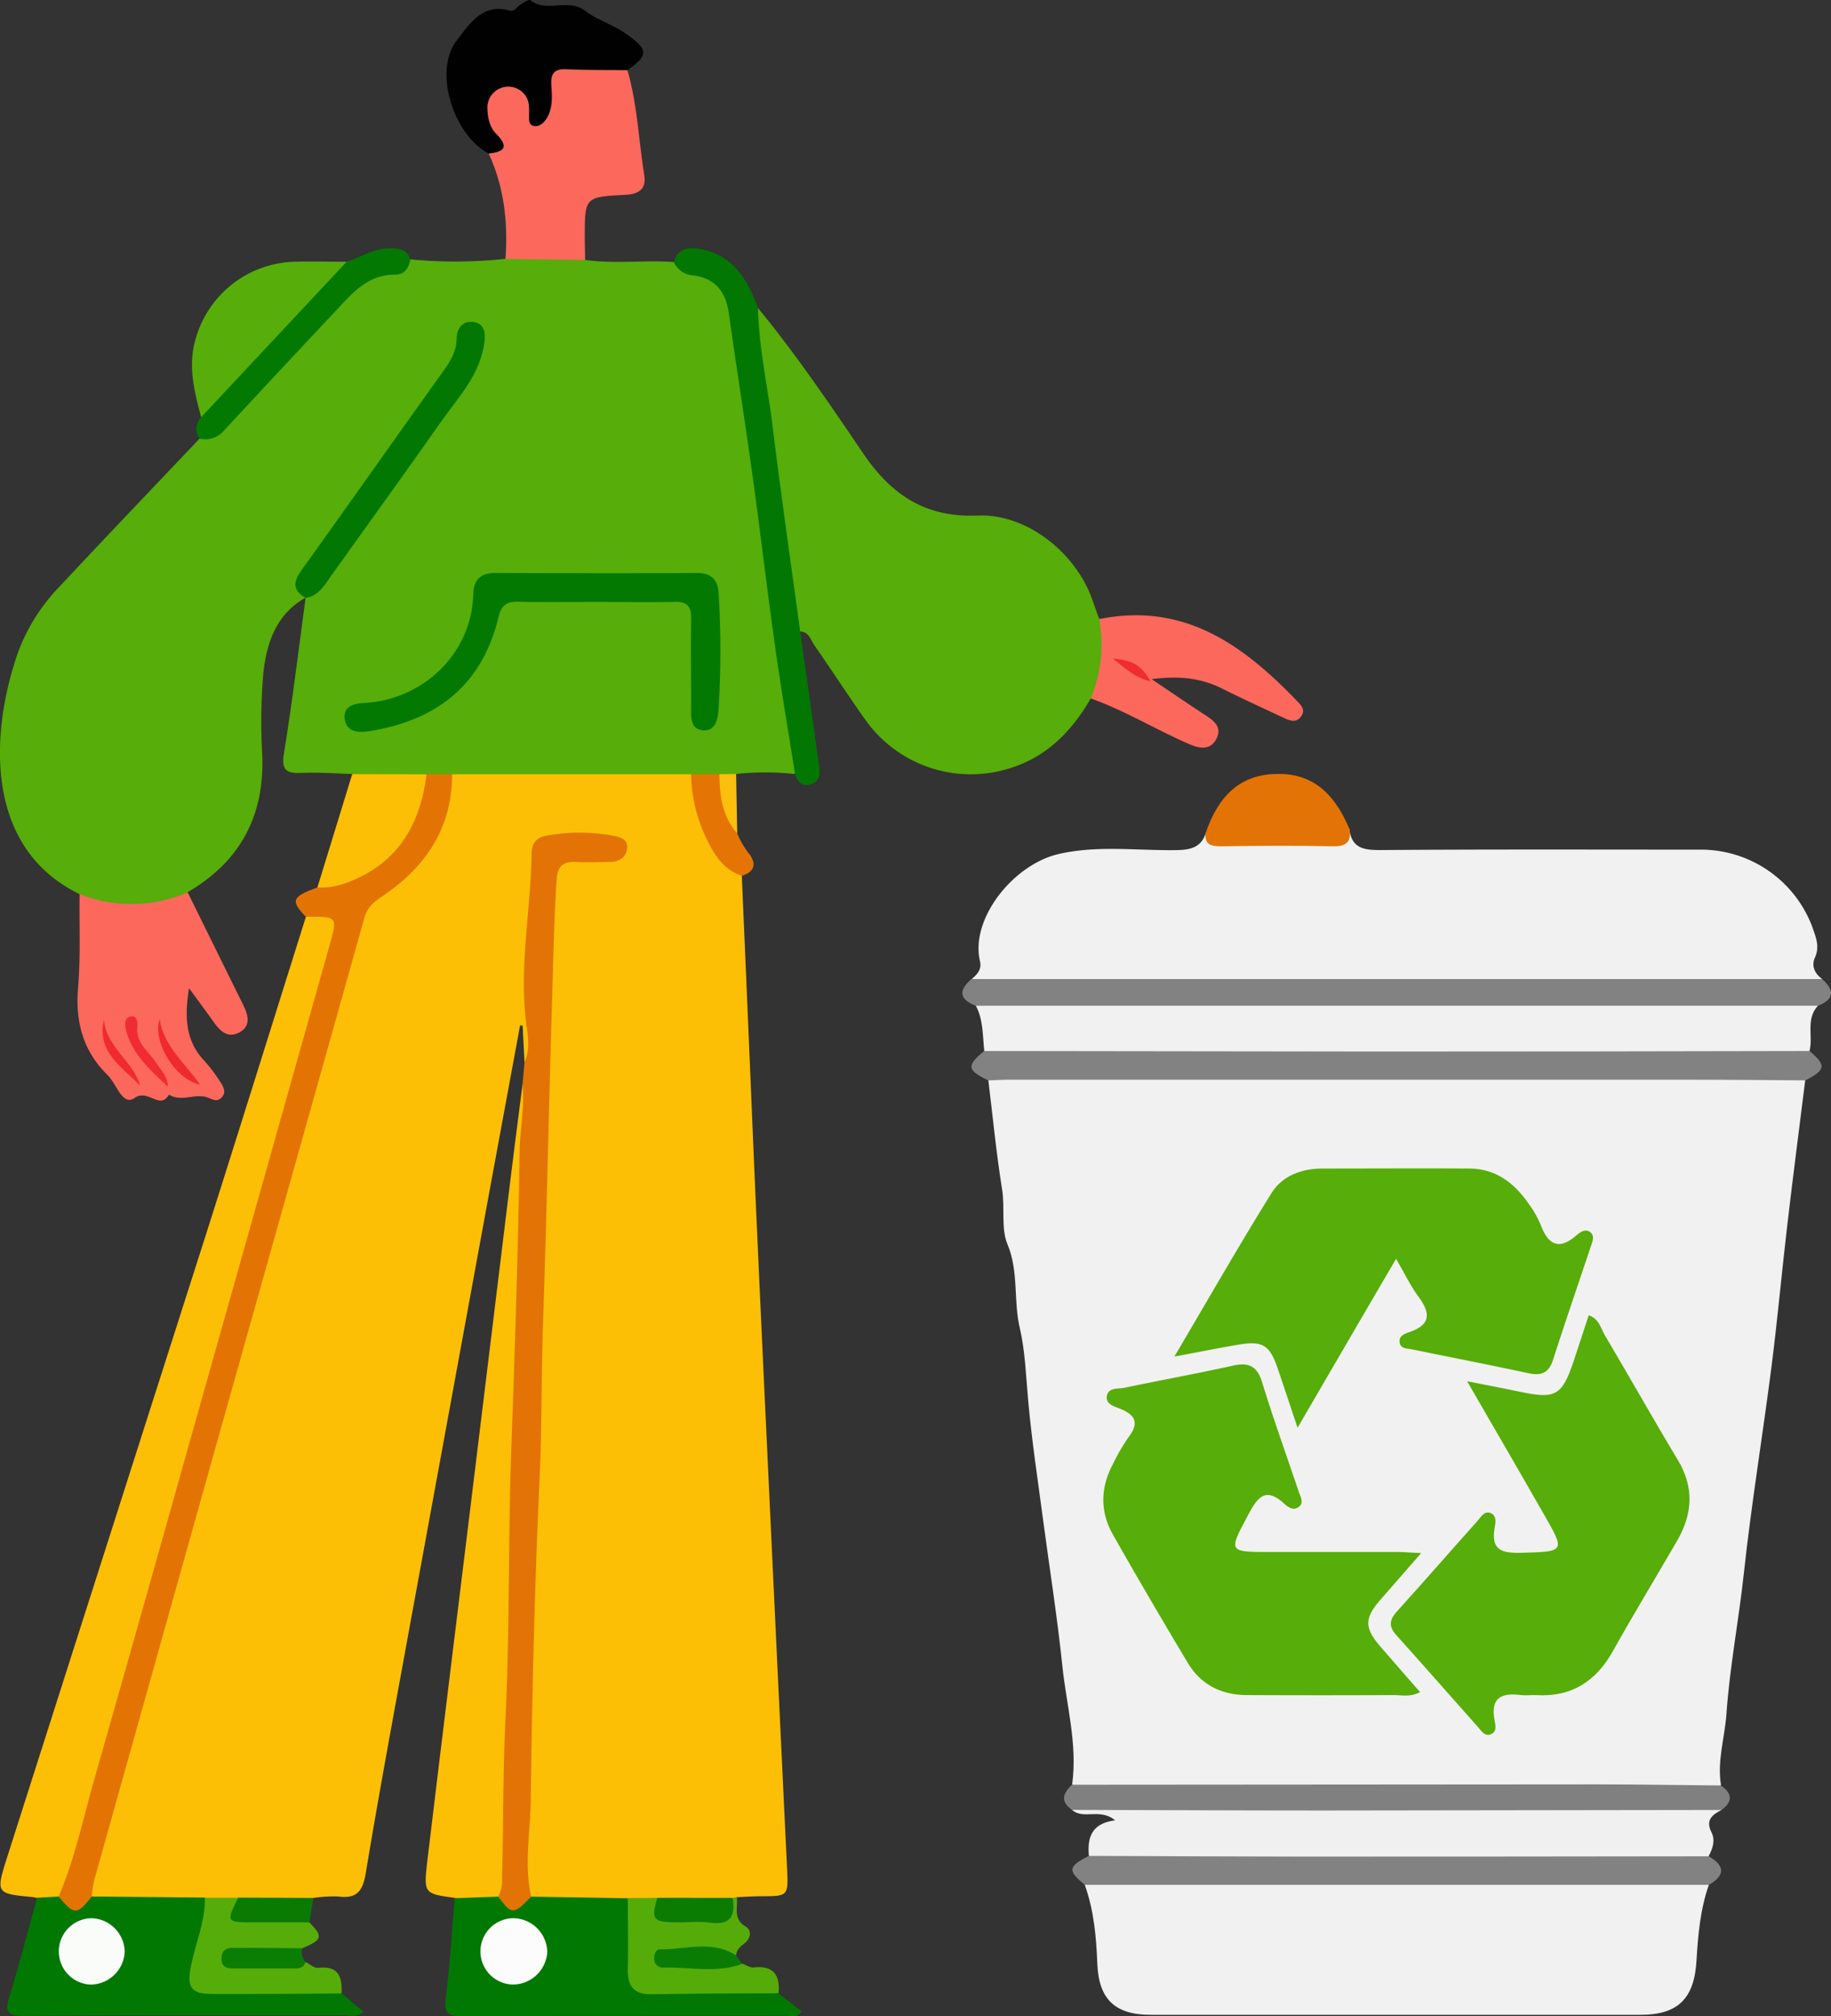 <svg xmlns="http://www.w3.org/2000/svg" viewBox="0 0 436.95 480.86"><rect x="0" y="0" width="436.95" height="480.86" fill="#333333" stroke="none"/><defs><style>.cls-1{fill:#fdbf05;}.cls-2{fill:#f1f1f1;}.cls-3{fill:#57ad09;}.cls-4{fill:#e37404;}.cls-5{fill:#e37304;}.cls-6{fill:#f0f0f0;}.cls-7{fill:#828282;}.cls-8{fill:#fd685c;}.cls-9{fill:#017802;}.cls-10{fill:gray;}.cls-11{fill:#010101;}.cls-12{fill:#027802;}.cls-13{fill:#57ae0a;}.cls-14{fill:#e37305;}.cls-15{fill:#56ad09;}.cls-16{fill:#55ac09;}.cls-17{fill:#fdbf06;}.cls-18{fill:#037902;}.cls-19{fill:#e47505;}.cls-20{fill:#097b02;}.cls-21{fill:#097d03;}.cls-22{fill:#0a7d03;}.cls-23{fill:#fcbf0c;}.cls-24{fill:#0a7c02;}.cls-25{fill:#f12b33;}.cls-26{fill:#f02830;}.cls-27{fill:#f12931;}.cls-28{fill:#fbfcfb;}.cls-29{fill:#fafcfa;}.cls-30{fill:#f12b32;}</style></defs><g id="Layer_2" data-name="Layer 2"><g id="Layer_1-2" data-name="Layer 1"><path class="cls-1" d="M125.17,253.35l-.45-8.73-.61-.06q-3.6,19.53-7.2,39Q107.66,334,98.41,384.45c-3.78,20.74-7.66,41.47-11.12,62.27-.73,4.37-2.13,6.17-6.57,5.6a32.21,32.21,0,0,0-5.94.34c-5.7,2.83-11.79.88-17.67,1.41-2.8-.14-5.61.14-8.41-.07-8.64-.12-17.32.82-25.93-.55-3.39-2.35-1.63-5.44-.9-8.14,4-14.78,8.48-29.43,12.56-44.2C47.61,353.45,61.35,306,74.57,258.3c3.61-13,7.43-25.93,11-38.93A10.85,10.85,0,0,1,90.07,213c8.87-6.11,15.05-14,16.41-25.09.2-1.64.44-3.36,2.26-4.19a16.07,16.07,0,0,1,5.92-.68q21.74,0,43.46,0a18.42,18.42,0,0,1,5.44.51,3.67,3.67,0,0,1,2.55,3.31c1.27,8.51,4.52,16,10.91,22q1.53,35.16,3,70.3,1.47,33.15,3.05,66.31,2.35,50.1,4.76,100.2c.31,6.57.24,6.56-6.09,6.59-2,0-4,.14-6,.22a7.14,7.14,0,0,1-1.52,1c-5.76,1.06-11.56.34-17.34.51-2.47-.07-4.94.12-7.4,0-7.57-.19-15.19,1.06-22.7-.83-2.38-1.67-2.63-4.25-2.46-6.73,1.22-18.6.31-37.27,1.66-55.88.06-.83.2-1.65.19-2.49-.28-14.15.9-28.28,1-42.42.21-31,1.71-61.89,2.42-92.84.3-13.43-.22-27,1.57-40.39.91-6.8,1.75-7.95,8.5-8.36,2.32-.15,6.49.94,6.44-1.62,0-2.9-4.24-1.92-6.73-2.2a23.24,23.24,0,0,0-4,0c-5.64.35-6.64,1.28-7,6.79-.87,12.93-2.73,25.81-1.12,38.84C127.6,248.37,128.48,251.62,125.17,253.35Z"/><path class="cls-2" d="M430.8,257.63c-1.42,11.46-2.92,22.91-4.26,34.38-1.33,11.28-2.34,22.6-3.78,33.87-2.12,16.53-4.84,33-6.63,49.56-1.21,11.13-3.35,22.12-4.13,33.32-.4,5.67-2.26,11.24-1.3,17-2,1.62-4.38,1.37-6.68,1.37q-70.53,0-141.06,0c-2.44,0-5,.38-7.1-1.54,1.32-9.61-1.38-18.91-2.35-28.33-1.22-11.8-3.1-23.53-4.66-35.3-1.22-9.2-2.62-18.39-3.46-27.63-.54-5.86-.73-12-2-17.48-1.61-6.68-.21-13.56-3-20.18-1.54-3.69-.54-8.64-1.25-13-1.39-8.63-2.22-17.34-3.28-26,1.87-1.87,4.29-1.62,6.59-1.63q90.88-.06,181.78,0C426.51,256,428.93,255.77,430.8,257.63Z"/><path class="cls-3" d="M164.92,184.66h-57c-1.85,1.6-4.08,1.43-6.29,1.42-4.15.22-8.31.11-12.46.06-1.83,0-3.69-.09-5.1-1.55-4-.1-8-.43-12-.25-3.67.17-5-.6-4.3-4.73,2-12.29,3.48-24.66,5.16-37C86.74,126,98.22,107.62,111,90.23a17.52,17.52,0,0,0,3.2-8.81c.12-1.18,0-2.48-1.48-2.75a1.94,1.94,0,0,0-2.17,1.64c-3.51,12.4-13.3,20.85-19.79,31.37-5,8-10.81,15.56-16.53,23.11a7.56,7.56,0,0,0-1.33,7.77c-7.06,4-9.3,10.86-10.07,18.12a137.44,137.44,0,0,0-.24,19.47c.55,14.51-5.33,25.37-17.85,32.67-5.93,5.77-19.72,6-25.79.41C-4,202.07-2.27,174.45,4.27,155.67a45.3,45.3,0,0,1,10.08-15.92c11-11.78,22.18-23.44,33.28-35.14,5.95-2.67,10.08-7.55,14.11-12.31,6.44-7.61,14-14.14,20.28-21.89a15.44,15.44,0,0,1,10.61-5.92c2.14-.21,3.49-1.82,5.28-2.63a111.73,111.73,0,0,0,22.69-.13c6.37-2.39,12.72-2.67,19,.26,7,1,14.1,0,21.14.5,1.85.25,3.4,1.34,5.17,1.8,5.89,1.5,8.75,5.41,9.58,11.33,2.19,15.47,4.52,30.91,6.65,46.38,2.46,17.94,4.8,35.89,7.51,53.8.44,2.91,1.39,5.86,0,8.8a66.84,66.84,0,0,0-14.07,0,5.34,5.34,0,0,1-4,1.4C169.29,186.06,166.9,186.36,164.92,184.66Z"/><path class="cls-2" d="M322,197.64c.51,4.66,3.4,5.13,7.51,5.1,25.41-.19,50.82-.1,76.24-.1a28.41,28.41,0,0,1,27.11,19.49c.71,2.06,1.28,4,.27,6.23-.93,2-.07,3.85,1.74,5.16-1.81,2-4.25,1.72-6.54,1.72q-95,.06-189.91,0c-2.29,0-4.73.25-6.54-1.72,1.29-1.11,2.43-2.28,2-4.21-2.45-10.07,7.88-23.13,18.78-25.63,9.36-2.15,18.87-.75,28.31-.93,3.38-.07,5.72-.78,6.82-4.11,3.37,1.75,7,1.55,10.65,1.53,5.29,0,10.57-.09,15.86,0A10.58,10.58,0,0,0,322,197.64Z"/><path class="cls-2" d="M407.8,449.53c-2.05,5.87-2.59,12-2.95,18.14-.54,9-4.41,12.87-13.37,12.87H274.63c-8.55,0-12.45-3.7-12.77-12.28-.25-6.39-.82-12.69-3-18.75,1.9-1.81,4.31-1.57,6.61-1.57q67.88-.06,135.74,0C403.5,447.94,405.92,447.7,407.8,449.53Z"/><path class="cls-3" d="M260.3,166.58c-4.56,7.85-10.51,14-19.53,16.72a30.87,30.87,0,0,1-34.34-11.73c-4.13-5.82-8-11.82-12.1-17.68-.89-1.27-1.25-3.22-3.38-3.27-1.81-1.59-1.79-3.88-2.08-6q-4.56-32.53-9.16-65.06c-.31-2.12-.6-4.33,1.19-6.08C190,84.55,198,96.37,206,108.15c6.73,9.89,14.83,15.33,27.31,14.81,11.65-.49,23.31,8.76,27.31,19.93.56,1.56,1.11,3.13,1.67,4.69C265.59,152.94,264.67,161.61,260.3,166.58Z"/><path class="cls-1" d="M8.85,452.65c-.33-.06-.65-.16-1-.19-8.86-.84-8.9-.85-6.08-9.71q23.48-73.56,47-147.12c8.16-25.63,16.16-51.31,24.24-77a4.91,4.91,0,0,1,6.44-.37c2.54,1.83,1.35,4.6.69,6.92q-8.94,31.23-17.65,62.53C48.41,337.94,34,388,20,438.27c-1.43,5.14-1.61,11-6.19,14.93A4.72,4.72,0,0,1,8.85,452.65Z"/><path class="cls-2" d="M433.83,239.87c-2.95,3.18-1.12,7.25-2,10.8-1.9,1.8-4.31,1.56-6.61,1.56q-91.86.06-183.71,0c-2.3,0-4.72.24-6.62-1.56-.4-3.65-.22-7.41-2-10.79,1.71-2.13,4.17-1.85,6.45-1.85q94.05-.09,188.11,0C429.65,238,432.11,237.75,433.83,239.87Z"/><path class="cls-4" d="M14,452.32c3.92-9.18,5.92-18.95,8.65-28.49,8.84-30.89,17.51-61.83,26.23-92.75Q63.86,278,78.8,224.91c1.77-6.3,1.62-6.34-5.81-6.25-3.7-3.88-3.35-4.77,2.76-7,1.14-1.14,2.68-1.24,4.11-1.62,10-2.68,16.33-9.12,19.31-19,.67-2.2.89-4.6,2.61-6.38h6.12c0,13-6.48,22.33-16.89,29.27-1.92,1.28-3.36,2.58-4,4.79Q69.13,282.38,51.22,346,36.84,397.24,22.48,448.45a31.52,31.52,0,0,0-.61,3.91c0,2.66-1.45,4.08-4,4.06S13.89,455,14,452.32Z"/><path class="cls-1" d="M108.61,452.66c-7.38-1-7.56-1-6.63-8.84,3.37-28.2,6.87-56.38,10.31-84.56q4.77-39,9.53-78c.92-7.55,1.92-15.1,2.88-22.65,2.73,3,1.87,6.64,1.48,10-.6,5.15-.63,10.28-.72,15.44-.5,29.1-1.49,58.18-2.17,87.28-.57,24.26-1.75,48.52-1.84,72.8,0,3.1.5,6.42-2.26,8.86C115.61,454.53,112.08,454.67,108.61,452.66Z"/><path class="cls-5" d="M118.9,452.35a8.41,8.41,0,0,0,.92-4.33c.32-12.63.18-25.25.8-37.89,1.06-21.42.62-42.92,1.39-64.36.86-23.75,1.63-47.5,2-71.27.09-5.29,1.25-10.56.69-15.89.16-1.75.31-3.5.47-5.26,1.27-2.7.92-5.64.54-8.31-2-13.82.94-27.46,1.14-41.19,0-2.59,1-4.08,3.56-4.54a43.87,43.87,0,0,1,15.83,0c1.65.31,3.59.76,3.42,2.91-.18,2.35-1.95,3.34-4.21,3.37-2.66,0-5.33.14-8,0-3.13-.17-4.41,1-4.62,4.27-.65,9.79-.8,19.58-1.1,29.37-.78,25.75-1.29,51.51-2.17,77.24-.41,12-.22,23.94-.78,35.89-1.2,25.73-1.79,51.48-2.13,77.24-.1,7.58-1.61,15.15.1,22.72a4.16,4.16,0,0,1-4.34,3.94C120.06,456.28,118.87,454.74,118.9,452.35Z"/><path class="cls-6" d="M410.83,431.68c-2.2,1.13-3.88,2.38-2.41,5.32,1,1.91.29,3.91-.68,5.73-2,1.68-4.36,1.43-6.66,1.43q-67.31.06-134.61,0c-2.29,0-4.7.23-6.62-1.53-.37-4.24.49-7.73,6.24-8.48-3.55-3-7.53-.07-10.27-2.49,1.82-2,4.26-1.71,6.55-1.71q71-.07,141.92,0C406.58,430,409,429.7,410.83,431.68Z"/><path class="cls-7" d="M234.85,250.67q47,.06,94,.12,51.49,0,103-.12c4,3.43,3.89,4.47-1,7-9.47-.06-18.94-.16-28.41-.16q-80.79,0-161.57,0c-1.66,0-3.32.11-5,.17C230.75,255.26,230.59,254.18,234.85,250.67Z"/><path class="cls-8" d="M19,213.23a33.38,33.38,0,0,0,25.79-.41Q51.38,226.22,58,239.6c1.17,2.38,2,5-.78,6.57S52.56,246,51,243.75c-1.8-2.5-3.64-5-5.89-8.06-1.1,6.92-.86,12.61,3.74,17.41a35.91,35.91,0,0,1,3.6,4.77c.85,1.24,1.72,2.69.32,4-1.17,1.12-2.31.13-3.59-.23-2.86-.8-6,1.23-8.86-.57-2.15,3.77-5-1.47-8.22.81-2.88,2-4.3-3.4-6.4-5.45-5.85-5.7-7.76-12.66-7.07-20.82C19.26,228.22,18.89,220.71,19,213.23Z"/><path class="cls-7" d="M433.83,239.87h-201c-4-1.56-4.1-3.71-1-6.36h203C437.78,236.15,437.83,238.33,433.83,239.87Z"/><path class="cls-8" d="M139.63,62l-19-.26c.6-8.67-.3-17.1-4-25.08.93-1.46,1.57-2.9.41-4.59a10.63,10.63,0,0,1-1.72-4.63c-.5-3.64,1.59-6.93,4.82-7.64s5.65,1,6.86,4.86c.28.91.23,2,1.3,2.88,2.27-1.83,2.17-4.39,2.23-6.76.1-3.76,2-5.57,5.61-5.32,4.54.3,9.27-1.34,13.59,1.29,2.36,8.13,2.66,16.59,4,24.89.58,3.47-1.27,4.66-4.53,4.83-9.64.5-9.64.56-9.65,10.08C139.56,58.35,139.61,60.17,139.63,62Z"/><path class="cls-9" d="M118.9,452.35c3.22,4.35,3.64,4.35,7.86,0l23,.39c1.72,1.72,1.55,3.94,1.6,6.08.06,2.66,0,5.31,0,8,.12,6.33.89,7.15,7.24,7.23,6.8.08,13.61,0,20.42,0a12.85,12.85,0,0,1,6.73,1.38l5.49,4.24c-.91,1.85-2.43,1.09-3.58,1.09-25.76.05-51.52,0-77.28.12-3.52,0-4.43-.68-4-4.36,1-7.89,1.46-15.87,2.13-23.81Z"/><path class="cls-9" d="M14,452.32c3.64,4.46,4.42,4.46,7.88,0l27,.25c2.13,2.64.87,5.42.21,8.09-3.32,13.42-4.78,13.51,10.75,13.38,5.15,0,10.3,0,15.45,0,2.17,0,4.35,0,6.21,1.37l5.29,4.45c-1.7,1.34-3.24.82-4.63.82-25.46,0-50.93-.07-76.39.13-4.12,0-4.64-1-3.5-4.68,2.41-7.77,4.41-15.67,6.58-23.52Z"/><path class="cls-7" d="M259.85,442.63c17,.06,34,.16,51,.17q48.46,0,96.93-.07c3.85,2.23,4,4.5.06,6.8l-148.95,0C254.71,446.16,254.86,445.15,259.85,442.63Z"/><path class="cls-10" d="M410.83,431.68q-47.61.06-95.2.13c-19.93,0-39.87-.1-59.81-.15-2.88-2-2.15-4,0-6q62.44-.06,124.9-.09c10,0,20,.18,29.94.27C413.4,427.71,413.58,429.66,410.83,431.68Z"/><path class="cls-11" d="M149.72,16.74c-4.83-.06-9.66,0-14.48-.21-2.87-.15-3.85.88-3.67,3.7.16,2.63.4,5.37-1,7.81-.69,1.19-1.81,2.28-3.2,2s-1.08-1.84-1.11-2.95c0-1.5.07-3-.89-4.33a5,5,0,0,0-9.06,3.17c.08,2.17.56,4.47,2.11,6,3.13,3.15,1.87,4.29-1.78,4.69-8.39-4.33-13.41-19.76-7.54-27.11,2.54-3.19,5.94-8.94,12.4-7,1.22.37,1.7-.73,2.49-1.25S126.21-.21,126.52,0c3.91,3.24,9-.68,13.31,2.71,2.58,2,6.18,3.05,9.23,5.13C154.55,11.63,155.12,13,149.72,16.74Z"/><path class="cls-12" d="M180.9,73.52c.2,9.45,2.3,18.68,3.46,28,2,16.38,4.38,32.73,6.59,49.08,1.48,10.53,3,21.06,4.44,31.59.26,1.82.54,3.86-1.6,4.74s-3.44-.29-4.07-2.35c-1.59-10.12-3.32-20.22-4.75-30.37-1.89-13.43-3.47-26.92-5.33-40.36-1.82-13.1-3.88-26.18-5.74-39.28-.72-5.09-3.37-8.26-8.5-8.88a5.54,5.54,0,0,1-4.63-3.22c1.06-3.23,3.46-3.6,6.35-3.07C175.06,60.87,178.42,66.75,180.9,73.52Z"/><path class="cls-8" d="M260.3,166.58a33.75,33.75,0,0,0,2-19c.33,0,.66-.05,1-.11,19.59-3.56,33.43,6.46,46,19.49,1,1.07,2.37,2.15,1.24,3.83s-2.61,1.15-4,.5c-5-2.33-10-4.62-14.88-7.06s-10-3.13-16.84-2.25c5,3.34,8.84,6,12.76,8.54,2.07,1.35,4.1,2.86,2.76,5.58-1.42,2.89-4,2.47-6.5,1.39C275.88,174.05,268.48,169.48,260.3,166.58Z"/><path class="cls-13" d="M48,99.51c-1.62-6.23-3.28-12.37-1.22-19A25.21,25.21,0,0,1,70.3,62.43c4.13-.12,8.28,0,12.42,0,.84,1.16,0,1.88-.74,2.5-6.73,6-11.86,13.53-18.63,19.48C59,88.27,55.8,93.28,51.51,97.25,50.5,98.19,49.93,99.94,48,99.51Z"/><path class="cls-14" d="M322,197.64c.54,3.17-.67,4.28-4,4.2-8.9-.21-17.8-.12-26.7,0-2.34,0-3.87-.43-3.58-3.17,3.13-9.21,8.47-13.77,16.45-14.07C312.47,184.26,318.06,188.36,322,197.64Z"/><path class="cls-15" d="M81.5,475.45c-10.3.05-20.61.15-30.91.11-5,0-6-1.56-5.06-6.46,1.06-5.51,3.49-10.74,3.35-16.49l8,0c0,3.76,1.94,4.75,5.52,4.7,3.82-.06,7.86-1.15,11.46,1.21,3.29,3.39,3.09,4.11-1.71,6.14-2.82,2-6.07,1.13-9.15,1.33-2.42.15-4.91-.35-7.24,1.28,5.69,1.17,11.44.87,17.18.69,1,.49,2,1.48,3,1.38C80.77,468.75,81.73,471.49,81.5,475.45Z"/><path class="cls-16" d="M185.8,475.38c-10.08.07-20.16.06-30.24.25-4.34.08-5.85-1.95-5.74-6.07.14-5.62,0-11.24,0-16.86l7.09-.07c.53,3.55,2.61,5,6.12,4.59a15.13,15.13,0,0,1,3.92,0c3.92.61,6.59-.78,7.91-4.58l1-.16c.26,2.45-1,5.21,2.08,7,1.43.85,1.27,2.69-.06,3.82-1,.87-2.11,1.54-2.2,3-5.56-.28-11.13-1-16.7.63,5.95,1.87,12.15.64,18.17,1.41.9.32,1.85,1,2.69.9C184.53,468.73,186.18,471,185.8,475.38Z"/><path class="cls-17" d="M101.78,184.68c-1.53,12.5-7.29,21.77-19.69,26.08a16,16,0,0,1-6.34.88q4.16-13.51,8.3-27Z"/><path class="cls-18" d="M48,99.51,82.72,62.43c3.47-1.07,6.56-3.27,10.44-3.18,2.17,0,4,.25,4.75,2.61-.29,2-1.44,3.67-3.47,3.64-6.93-.08-10.68,4.8-14.76,9.12Q66.5,88.6,53.45,102.7a5.79,5.79,0,0,1-5.82,1.91A4,4,0,0,1,48,99.51Z"/><path class="cls-19" d="M164.92,184.66h6.74c2.77,4.3,2,9.67,4.27,14.12a21,21,0,0,0,2.63,4.59c1.92,2.33,1.84,4.48-1.53,5.51-4.26-1.41-6.5-4.82-8.3-8.58A36.52,36.52,0,0,1,164.92,184.66Z"/><path class="cls-20" d="M73.84,458.49H60.41c-6.43,0-6.46-.07-3.54-5.91l17.91.08C74.47,454.6,74.15,456.55,73.84,458.49Z"/><path class="cls-21" d="M177.1,468.41c-6.27,2.29-12.73.65-19.1.87a2,2,0,0,1-1.87-2c-.11-1.1.36-2.37,1.33-2.36,6.08.09,12.38-2.28,18.17,1.44Z"/><path class="cls-22" d="M72.92,467.93c-.41,1.4-1.5,1.55-2.74,1.55-4.79,0-9.59,0-14.38,0-1.65,0-3-.32-2.93-2.4,0-1.92,1.14-2.54,2.89-2.52,5.46,0,10.92.06,16.37.09A3.39,3.39,0,0,0,72.92,467.93Z"/><path class="cls-23" d="M175.93,198.77c-3.58-4.05-4.2-9-4.26-14.12l4-.05Q175.79,191.68,175.93,198.77Z"/><path class="cls-24" d="M174.82,452.65c.75,4.29-.46,6.58-5.39,5.91-2.75-.38-5.6,0-8.4-.08-5.21-.06-5.68-.74-4.16-5.85Z"/><path class="cls-3" d="M350.11,329.43c4.94,1,8.81,1.71,12.66,2.52,8.47,1.78,10,.93,12.78-7.36,1.2-3.58,2.36-7.19,3.58-10.9,2.54.89,2.86,3.11,3.81,4.7,5.86,9.88,11.48,19.89,17.4,29.73,4,6.58,3.6,12.94-.11,19.35-5.09,8.78-10.37,17.45-15.32,26.31-4.06,7.27-9.94,11-18.31,10.51-1.17-.06-2.35.12-3.5,0-4.56-.59-7.5.37-6.44,6,.21,1.12.69,2.87-1.09,3.4-1.34.4-2.05-.87-2.8-1.71-6.53-7.34-13-14.72-19.56-22-1.81-2-1.69-3.61.11-5.6,6.48-7.15,12.81-14.43,19.25-21.62.83-.93,1.63-2.52,3.17-1.88s1.14,2.38.93,3.57c-.85,5.08,1.5,6,6.1,5.9,10.87-.31,10.9-.1,5.34-9.74C362.32,350.46,356.48,340.43,350.11,329.43Z"/><path class="cls-3" d="M339.15,370.41c-3.58,4.09-6.59,7.54-9.61,11-4.06,4.62-4,6.88.15,11.62,3,3.43,6,6.9,9.2,10.54-2.39,1.25-4.39.7-6.3.71q-17.47.08-34.95,0c-6.11,0-11.05-2.43-14.22-7.73-6.05-10.14-12.05-20.32-17.86-30.6-3.08-5.45-2.95-11.15,0-16.71a46.06,46.06,0,0,1,3.76-6.47c2.47-3.25,1.8-5.19-1.86-6.72-1.38-.58-3.7-1.09-3.31-3.14s2.7-1.61,4.23-1.93c8.63-1.81,17.3-3.38,25.91-5.28,3.83-.85,5.75.2,6.93,4.06,2.68,8.74,5.81,17.35,8.7,26,.39,1.17,1.39,2.62,0,3.65s-2.65-.05-3.58-.89c-4.21-3.78-6.12-1.62-8.3,2.45-4.94,9.27-5.13,9.18,5.47,9.18q15,0,30,0C335.06,370.17,336.65,370.3,339.15,370.41Z"/><path class="cls-3" d="M309.65,340.52c-1.87-5.58-3.3-9.94-4.79-14.28-1.9-5.49-3.56-6.5-9.37-5.53-4.71.8-9.41,1.75-15.24,2.84,8.06-13.63,15.38-26.47,23.19-39,2.56-4.11,7.16-5.84,12.14-5.85,11.66,0,23.33-.07,35,0,6.18,0,10.68,3.3,14.08,8.21a24.18,24.18,0,0,1,3,5.19c1.78,4.77,4.31,6.2,8.53,2.54.87-.75,2.08-1.6,3.17-.86,1.38.94.62,2.45.22,3.65-3,9-6.11,18-9,27-1,3.05-2.81,3.72-5.72,3.11-9.28-2-18.59-3.81-27.89-5.71-1.11-.23-2.58-.09-2.92-1.47-.44-1.78,1.29-2.3,2.38-2.68,5.27-1.86,4.81-4.72,2-8.53-1.86-2.53-3.23-5.42-5.27-8.91C325.33,313.59,317.87,326.42,309.65,340.52Z"/><path class="cls-18" d="M142,143.56c-6.16,0-12.32.11-18.47-.05-2.66-.06-3.92,1-4.52,3.48-3.87,16.41-14.83,24.86-31,27.42-2.73.43-5.46.06-5.76-3.09-.27-3,2.28-3.52,4.84-3.67,13.47-.78,25.46-11.35,25.86-26,.1-3.57,1.89-5,5.37-5,16,.05,32,.11,47.94,0,3.49,0,5,1.64,5.22,4.61a224.22,224.22,0,0,1,0,27.92c-.14,2.17-.67,5.29-3.73,5s-2.83-3.17-2.82-5.56c0-7-.11-14,0-21,.07-3-.9-4.16-4-4.07C154.61,143.69,148.28,143.56,142,143.56Z"/><path class="cls-12" d="M72.91,142.56c-3.33-1.88-2.83-4-.83-6.74,11.32-15.75,22.46-31.63,33.77-47.39,1.7-2.36,3.06-4.63,3.13-7.64,0-2.46,1.4-4.37,4-4,2.78.4,2.9,2.84,2.59,5.08-1.07,7.64-6.32,13-10.48,18.94-8.58,12.2-17.33,24.29-26,36.43-1.63,2.27-3,4.88-6.15,5.38Z"/><path class="cls-25" d="M40.06,259.19c-4.12-3.94-8.55-7.67-10-13.56-.31-1.29-.45-3,1.25-3.24,1.43-.15,1.57,1.51,1.46,2.64-.39,3.87,2.84,5.79,4.53,8.5C38.45,255.29,40.07,256.73,40.06,259.19Z"/><path class="cls-26" d="M38.11,243.05c.92,6.49,6,10.41,9.62,15.64C41.83,257.46,36.24,248.42,38.11,243.05Z"/><path class="cls-27" d="M24.81,243.14c.49,6.63,7,9.92,8.64,15.8C29.15,254.44,23,251,24.81,243.14Z"/><path class="cls-28" d="M130.6,465.62a8.27,8.27,0,0,1-8.24,7.7,7.91,7.91,0,0,1,.41-15.82A8.22,8.22,0,0,1,130.6,465.62Z"/><path class="cls-29" d="M29.76,465.58a8.23,8.23,0,0,1-8.2,7.75,7.92,7.92,0,0,1,.35-15.83A8.16,8.16,0,0,1,29.76,465.58Z"/><path class="cls-30" d="M265.55,157.05c4.86.42,6.77,1.61,9.05,5.48C270.88,161.66,268.61,159.49,265.55,157.05Z"/></g></g></svg>